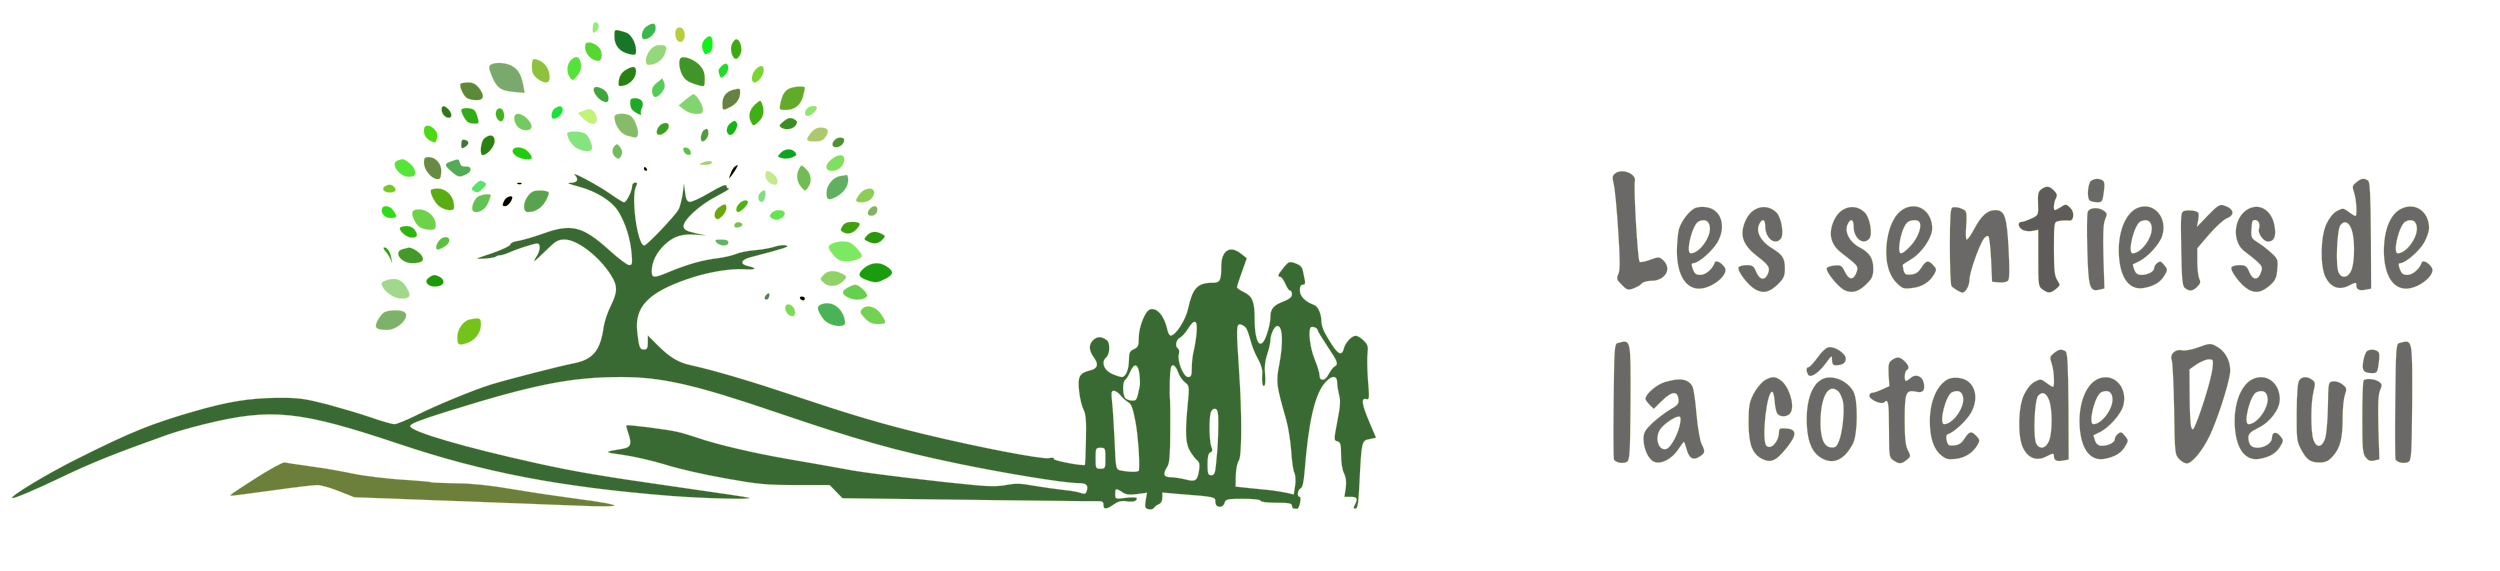 <?xml version="1.0" encoding="UTF-8" standalone="no"?>
<!DOCTYPE svg PUBLIC "-//W3C//DTD SVG 1.1//EN" "http://www.w3.org/Graphics/SVG/1.1/DTD/svg11.dtd">
<svg width="100%" height="100%" viewBox="0 0 1273 291" version="1.1" xmlns="http://www.w3.org/2000/svg" xmlns:xlink="http://www.w3.org/1999/xlink" xml:space="preserve" xmlns:serif="http://www.serif.com/" style="fill-rule:evenodd;clip-rule:evenodd;">
    <g transform="matrix(0.1,0,0,-0.1,-20.128,276.992)">
        <path d="M3226,2653C3223,2650 3220,2636 3220,2622C3220,2601 3222,2600 3235,2610C3243,2617 3250,2628 3250,2636C3250,2651 3235,2662 3226,2653Z" style="fill:rgb(141,239,118);fill-rule:nonzero;stroke:rgb(188,220,89);stroke-width:1px;"/>
        <path d="M3492,2634C3468,2618 3461,2570 3483,2570C3508,2570 3540,2601 3540,2626C3540,2654 3524,2657 3492,2634Z" style="fill:rgb(56,184,77);fill-rule:nonzero;stroke:rgb(188,220,89);stroke-width:1px;"/>
        <path d="M3647,2623C3635,2612 3639,2573 3654,2561C3673,2545 3694,2573 3686,2605C3680,2629 3661,2638 3647,2623Z" style="fill:rgb(183,206,56);fill-rule:nonzero;stroke:rgb(188,220,89);stroke-width:1px;"/>
        <path d="M3330,2582C3330,2536 3359,2504 3408,2494C3438,2488 3440,2489 3440,2514C3440,2552 3414,2597 3388,2605C3327,2623 3330,2624 3330,2582Z" style="fill:rgb(25,117,39);fill-rule:nonzero;stroke:rgb(188,220,89);stroke-width:1px;"/>
        <path d="M3798,2577C3777,2560 3771,2539 3781,2512C3788,2493 3793,2491 3810,2500C3824,2507 3830,2521 3830,2545C3830,2584 3819,2595 3798,2577Z" style="fill:rgb(14,241,29);fill-rule:nonzero;stroke:rgb(188,220,89);stroke-width:1px;"/>
        <path d="M3928,2545C3916,2518 3930,2470 3950,2470C3956,2470 3966,2481 3972,2495C3984,2522 3970,2570 3950,2570C3944,2570 3934,2559 3928,2545Z" style="fill:rgb(59,170,21);fill-rule:nonzero;stroke:rgb(188,220,89);stroke-width:1px;"/>
        <path d="M3183,2545C3170,2509 3208,2460 3249,2460C3264,2460 3270,2489 3260,2514C3249,2544 3192,2567 3183,2545Z" style="fill:rgb(85,214,50);fill-rule:nonzero;stroke:rgb(188,220,89);stroke-width:1px;"/>
        <path d="M3511,2514C3487,2483 3483,2440 3504,2440C3538,2440 3572,2462 3585,2492C3601,2532 3597,2540 3560,2540C3541,2540 3525,2531 3511,2514Z" style="fill:rgb(147,216,122);fill-rule:nonzero;stroke:rgb(188,220,89);stroke-width:1px;"/>
        <path d="M3107,2462C3087,2440 3085,2400 3103,2376C3116,2358 3118,2358 3138,2381C3160,2404 3166,2434 3154,2464C3146,2485 3127,2484 3107,2462Z" style="fill:rgb(83,228,60);fill-rule:nonzero;stroke:rgb(188,220,89);stroke-width:1px;"/>
        <path d="M3667,2474C3655,2462 3659,2420 3675,2389C3690,2360 3711,2348 3765,2334C3789,2328 3790,2330 3790,2369C3790,2400 3783,2417 3763,2439C3736,2468 3681,2488 3667,2474Z" style="fill:rgb(63,149,42);fill-rule:nonzero;stroke:rgb(188,220,89);stroke-width:1px;"/>
        <path d="M2910,2431C2910,2400 2916,2387 2936,2371C2973,2342 3000,2343 3000,2375C3000,2411 2981,2446 2953,2459C2915,2476 2910,2473 2910,2431Z" style="fill:rgb(142,193,60);fill-rule:nonzero;stroke:rgb(188,220,89);stroke-width:1px;"/>
        <path d="M2701,2441C2689,2433 2689,2425 2704,2387C2728,2325 2750,2307 2817,2302L2873,2297L2866,2335C2855,2390 2841,2415 2810,2433C2780,2451 2724,2455 2701,2441Z" style="fill:rgb(122,169,109);fill-rule:nonzero;stroke:rgb(188,220,89);stroke-width:1px;"/>
        <path d="M3876,2434C3858,2417 3857,2410 3866,2385C3872,2371 3874,2371 3891,2386C3911,2404 3916,2435 3901,2445C3896,2448 3884,2443 3876,2434Z" style="fill:rgb(31,220,40);fill-rule:nonzero;stroke:rgb(188,220,89);stroke-width:1px;"/>
        <path d="M4052,2419C4027,2396 4022,2350 4044,2350C4062,2350 4090,2388 4090,2412C4090,2438 4075,2441 4052,2419Z" style="fill:rgb(121,213,49);fill-rule:nonzero;stroke:rgb(188,220,89);stroke-width:1px;"/>
        <path d="M3391,2416C3365,2402 3352,2379 3351,2346C3350,2331 3355,2329 3378,2334C3412,2342 3440,2375 3440,2406C3440,2433 3426,2436 3391,2416Z" style="fill:rgb(38,130,18);fill-rule:nonzero;stroke:rgb(188,220,89);stroke-width:1px;"/>
        <path d="M3547,2349C3527,2334 3520,2320 3522,2301C3526,2268 3547,2268 3572,2300C3586,2319 3589,2332 3583,2349L3574,2371L3547,2349Z" style="fill:rgb(82,205,89);fill-rule:nonzero;stroke:rgb(188,220,89);stroke-width:1px;"/>
        <path d="M2547,2344C2537,2334 2561,2280 2580,2270C2590,2264 2612,2260 2629,2260C2667,2260 2670,2284 2639,2324C2624,2342 2609,2350 2586,2350C2568,2350 2551,2347 2547,2344Z" style="fill:rgb(90,138,55);fill-rule:nonzero;stroke:rgb(188,220,89);stroke-width:1px;"/>
        <path d="M3227,2323C3214,2300 3257,2250 3289,2250C3304,2250 3303,2283 3288,2302C3273,2321 3234,2334 3227,2323Z" style="fill:rgb(62,166,61);fill-rule:nonzero;stroke:rgb(188,220,89);stroke-width:1px;"/>
        <path d="M4223,2320C4198,2310 4185,2289 4175,2243C4169,2211 4169,2210 4202,2210C4247,2210 4277,2233 4290,2278C4295,2298 4300,2318 4300,2323C4300,2333 4250,2331 4223,2320Z" style="fill:rgb(98,171,42);fill-rule:nonzero;stroke:rgb(188,220,89);stroke-width:1px;"/>
        <path d="M3935,2313C3900,2304 3880,2279 3880,2243C3880,2205 3881,2205 3920,2225C3953,2242 3970,2268 3970,2299C3970,2321 3969,2321 3935,2313Z" style="fill:rgb(102,130,67);fill-rule:nonzero;stroke:rgb(188,220,89);stroke-width:1px;"/>
        <path d="M3691,2261L3657,2233L3685,2212C3701,2199 3727,2190 3746,2190C3775,2190 3780,2193 3780,2214C3780,2236 3746,2290 3732,2290C3728,2290 3710,2277 3691,2261Z" style="fill:rgb(130,212,110);fill-rule:nonzero;stroke:rgb(188,220,89);stroke-width:1px;"/>
        <path d="M3410,2248C3410,2235 3414,2220 3418,2214C3428,2199 3475,2175 3466,2189C3462,2195 3464,2209 3470,2220C3484,2247 3468,2270 3434,2270C3416,2270 3410,2265 3410,2248Z" style="fill:rgb(30,170,41);fill-rule:nonzero;stroke:rgb(188,220,89);stroke-width:1px;"/>
        <path d="M4047,2239C4015,2210 4008,2174 4030,2140C4037,2128 4043,2129 4064,2150C4090,2174 4096,2206 4081,2244C4074,2261 4072,2261 4047,2239Z" style="fill:rgb(64,175,19);fill-rule:nonzero;stroke:rgb(188,220,89);stroke-width:1px;"/>
        <path d="M2450,2212C2450,2191 2468,2170 2487,2170C2505,2170 2503,2195 2484,2214C2463,2235 2450,2234 2450,2212Z" style="fill:rgb(47,120,23);fill-rule:nonzero;stroke:rgb(188,220,89);stroke-width:1px;"/>
        <path d="M3028,2219C3018,2214 3010,2198 3010,2185C3010,2167 3014,2163 3030,2167C3053,2173 3074,2205 3065,2220C3057,2232 3050,2232 3028,2219Z" style="fill:rgb(21,228,60);fill-rule:nonzero;stroke:rgb(188,220,89);stroke-width:1px;"/>
        <path d="M4312,2218C4296,2202 4297,2180 4314,2180C4330,2180 4360,2206 4360,2221C4360,2234 4326,2232 4312,2218Z" style="fill:rgb(143,230,112);fill-rule:nonzero;stroke:rgb(188,220,89);stroke-width:1px;"/>
        <path d="M2550,2209C2550,2194 2571,2156 2584,2148C2590,2144 2606,2140 2619,2140C2639,2140 2641,2143 2635,2167C2631,2183 2624,2201 2618,2207C2605,2223 2550,2224 2550,2209Z" style="fill:rgb(49,172,24);fill-rule:nonzero;stroke:rgb(188,220,89);stroke-width:1px;"/>
        <path d="M2727,2201C2720,2174 2744,2141 2760,2156C2776,2172 2768,2214 2749,2218C2739,2220 2730,2213 2727,2201Z" style="fill:rgb(63,179,34);fill-rule:nonzero;stroke:rgb(188,220,89);stroke-width:1px;"/>
        <path d="M3175,2206L3145,2194L3172,2167C3207,2133 3240,2131 3240,2163C3240,2176 3232,2194 3223,2203C3208,2216 3200,2216 3175,2206Z" style="fill:rgb(192,243,118);fill-rule:nonzero;stroke:rgb(188,220,89);stroke-width:1px;"/>
        <path d="M2820,2168C2821,2135 2844,2109 2876,2107C2914,2104 2919,2132 2886,2165C2854,2197 2820,2199 2820,2168Z" style="fill:rgb(116,202,98);fill-rule:nonzero;stroke:rgb(188,220,89);stroke-width:1px;"/>
        <path d="M3330,2175C3330,2137 3359,2092 3390,2081C3408,2075 3429,2070 3436,2070C3468,2070 3439,2170 3405,2184C3373,2196 3330,2191 3330,2175Z" style="fill:rgb(133,187,105);fill-rule:nonzero;stroke:rgb(188,220,89);stroke-width:1px;"/>
        <path d="M4189,2150C4168,2133 4167,2129 4180,2120C4202,2105 4241,2112 4254,2133C4262,2147 4262,2153 4250,2160C4228,2174 4215,2172 4189,2150Z" style="fill:rgb(57,140,38);fill-rule:nonzero;stroke:rgb(188,220,89);stroke-width:1px;"/>
        <path d="M3922,2144C3898,2127 3895,2090 3917,2083C3935,2077 3963,2126 3953,2144C3945,2158 3942,2158 3922,2144Z" style="fill:rgb(18,183,21);fill-rule:nonzero;stroke:rgb(188,220,89);stroke-width:1px;"/>
        <path d="M3574,2140C3552,2131 3536,2094 3551,2085C3563,2077 3596,2096 3604,2116C3613,2139 3600,2150 3574,2140Z" style="fill:rgb(59,159,35);fill-rule:nonzero;stroke:rgb(188,220,89);stroke-width:1px;"/>
        <path d="M2360,2108C2360,2079 2369,2066 2397,2051C2417,2041 2420,2042 2426,2065C2430,2083 2427,2097 2415,2110C2390,2138 2360,2136 2360,2108Z" style="fill:rgb(75,219,20);fill-rule:nonzero;stroke:rgb(188,220,89);stroke-width:1px;"/>
        <path d="M3788,2109C3770,2099 3763,2050 3779,2050C3794,2050 3812,2078 3808,2099C3806,2115 3801,2117 3788,2109Z" style="fill:rgb(79,154,66);fill-rule:nonzero;stroke:rgb(188,220,89);stroke-width:1px;"/>
        <path d="M4331,2094C4302,2057 4304,2050 4350,2050C4381,2050 4393,2055 4406,2075C4426,2105 4417,2120 4380,2120C4361,2120 4345,2111 4331,2094Z" style="fill:rgb(173,201,110);fill-rule:nonzero;stroke:rgb(188,220,89);stroke-width:1px;"/>
        <path d="M3090,2090C3090,2066 3116,2027 3141,2014C3173,1998 3206,1996 3214,2009C3223,2023 3199,2080 3180,2090C3156,2103 3090,2103 3090,2090Z" style="fill:rgb(132,229,127);fill-rule:nonzero;stroke:rgb(188,220,89);stroke-width:1px;"/>
        <path d="M2668,2066C2649,2052 2642,1980 2659,1980C2682,1980 2720,2023 2720,2051C2720,2083 2698,2090 2668,2066Z" style="fill:rgb(41,129,20);fill-rule:nonzero;stroke:rgb(188,220,89);stroke-width:1px;"/>
        <path d="M4452,2058C4434,2040 4437,2020 4458,2020C4479,2020 4500,2038 4500,2057C4500,2073 4468,2074 4452,2058Z" style="fill:rgb(78,146,56);fill-rule:nonzero;stroke:rgb(188,220,89);stroke-width:1px;"/>
        <path d="M2550,2036C2550,2012 2552,2011 2570,2022C2593,2037 2591,2053 2567,2058C2555,2061 2550,2054 2550,2036Z" style="fill:rgb(64,116,61);fill-rule:nonzero;stroke:rgb(188,220,89);stroke-width:1px;"/>
        <path d="M3332,2028C3315,2011 3317,1985 3336,1969C3349,1959 3353,1959 3361,1971C3373,1990 3372,2003 3357,2023C3347,2037 3342,2038 3332,2028Z" style="fill:rgb(113,188,98);fill-rule:nonzero;stroke:rgb(188,220,89);stroke-width:1px;"/>
        <path d="M2814,2009C2800,1986 2848,1956 2893,1959C2915,1960 2915,1971 2890,1998C2868,2021 2826,2027 2814,2009Z" style="fill:rgb(32,203,16);fill-rule:nonzero;stroke:rgb(188,220,89);stroke-width:1px;"/>
        <path d="M3682,2004C3684,1993 3693,1984 3704,1982C3717,1979 3721,1983 3718,1996C3716,2007 3707,2016 3696,2018C3683,2021 3679,2017 3682,2004Z" style="fill:rgb(80,196,75);fill-rule:nonzero;stroke:rgb(188,220,89);stroke-width:1px;"/>
        <path d="M4175,1990C4158,1972 4159,1971 4185,1964C4199,1960 4223,1963 4237,1969C4258,1978 4260,1983 4250,1995C4233,2016 4196,2014 4175,1990Z" style="fill:rgb(11,164,33);fill-rule:nonzero;stroke:rgb(188,220,89);stroke-width:1px;"/>
        <path d="M4436,1959C4400,1931 4401,1900 4438,1900C4471,1900 4500,1927 4500,1958C4500,1986 4471,1987 4436,1959Z" style="fill:rgb(127,224,96);fill-rule:nonzero;stroke:rgb(188,220,89);stroke-width:1px;"/>
        <path d="M2360,1941C2360,1907 2395,1863 2425,1858C2441,1856 2446,1861 2448,1892C2452,1934 2422,1970 2383,1970C2364,1970 2360,1965 2360,1941Z" style="fill:rgb(104,138,69);fill-rule:nonzero;stroke:rgb(188,220,89);stroke-width:1px;"/>
        <path d="M2228,1953C2185,1942 2232,1870 2283,1870C2316,1870 2323,1882 2309,1913C2300,1933 2257,1964 2247,1959C2246,1958 2237,1956 2228,1953Z" style="fill:rgb(84,229,57);fill-rule:nonzero;stroke:rgb(188,220,89);stroke-width:1px;"/>
        <path d="M2498,1948C2462,1936 2463,1928 2501,1896C2536,1866 2540,1866 2575,1882C2607,1896 2604,1926 2571,1922C2555,1921 2547,1926 2543,1940C2537,1962 2536,1962 2498,1948Z" style="fill:rgb(81,171,87);fill-rule:nonzero;stroke:rgb(188,220,89);stroke-width:1px;"/>
        <path d="M3775,1940C3758,1933 3760,1931 3787,1931C3804,1930 3822,1935 3825,1940C3832,1952 3803,1952 3775,1940Z" style="fill:rgb(156,208,115);fill-rule:nonzero;stroke:rgb(188,220,89);stroke-width:1px;"/>
        <path d="M3943,1922C3937,1918 3926,1901 3921,1885C3910,1857 3911,1856 3926,1875C3943,1897 3962,1930 3958,1930C3956,1930 3950,1926 3943,1922Z" style="fill-rule:nonzero;stroke:rgb(188,220,89);stroke-width:1px;"/>
        <path d="M4271,1912C4254,1881 4258,1845 4280,1819C4300,1795 4300,1795 4315,1814C4337,1843 4333,1883 4306,1909C4282,1932 4282,1932 4271,1912Z" style="fill:rgb(113,188,84);fill-rule:nonzero;stroke:rgb(188,220,89);stroke-width:1px;"/>
        <path d="M3480,1910C3480,1905 3485,1900 3491,1900C3496,1900 3498,1905 3495,1910C3492,1916 3487,1920 3484,1920C3482,1920 3480,1916 3480,1910Z" style="fill-rule:nonzero;stroke:rgb(188,220,89);stroke-width:1px;"/>
        <path d="M4100,1875C4100,1852 4124,1830 4149,1830C4169,1830 4160,1869 4138,1884C4107,1906 4100,1904 4100,1875Z" style="fill:rgb(197,233,143);fill-rule:nonzero;stroke:rgb(188,220,89);stroke-width:1px;"/>
        <path d="M8427,1888C8411,1876 8410,1868 8418,1834C8424,1813 8434,1706 8441,1598C8451,1445 8451,1395 8442,1375C8431,1351 8433,1346 8459,1320C8485,1293 8491,1291 8518,1301C8535,1307 8554,1318 8561,1326C8567,1334 8589,1340 8609,1340C8681,1340 8717,1402 8670,1445C8650,1463 8647,1463 8603,1447C8577,1437 8553,1433 8550,1437C8540,1447 8519,1820 8526,1846C8536,1884 8463,1914 8427,1888Z" style="fill:rgb(107,104,104);fill-rule:nonzero;stroke:rgb(188,220,89);stroke-width:1px;"/>
        <path d="M3128,1879C3150,1856 3142,1840 3108,1839C3084,1839 3094,1834 3147,1820C3241,1795 3321,1744 3353,1688C3388,1628 3410,1557 3417,1483C3422,1427 3421,1420 3405,1420C3396,1420 3351,1453 3306,1494C3168,1619 3112,1633 2965,1580C2915,1562 2858,1546 2838,1543C2816,1540 2800,1532 2800,1525C2800,1518 2759,1499 2708,1481C2616,1450 2615,1450 2667,1453C2696,1455 2722,1459 2726,1463C2730,1467 2740,1470 2748,1470C2756,1470 2776,1476 2793,1484C2836,1503 2920,1530 2937,1530C2955,1530 2953,1494 2934,1465C2909,1427 2921,1435 2982,1495C3031,1543 3042,1550 3077,1550C3140,1550 3250,1466 3311,1371C3347,1315 3347,1284 3311,1212C3295,1180 3279,1132 3275,1105C3259,986 3221,939 3123,920C3060,908 2786,838 2705,813C2621,788 2420,705 2323,656C2272,631 2221,610 2210,610C2198,610 2145,625 2091,644C2037,663 1934,693 1864,712C1748,741 1722,745 1605,744C1468,742 1361,725 1185,674C968,611 870,571 603,438C444,359 253,244 263,234C268,228 381,276 515,340C667,413 779,458 1048,554C1089,569 1176,594 1242,610C1584,694 1726,679 2234,509C2666,364 3054,290 3613,245C3781,232 4041,225 4015,235C4010,238 3861,260 3685,285C3253,347 3146,365 2935,411C2571,491 2290,573 2290,600C2290,612 2337,630 2473,673C2922,813 3109,850 3365,850C3572,850 3741,811 4155,670C4560,532 4757,476 5080,409C5327,358 5622,310 5690,310C5733,310 5744,300 5735,270C5730,254 5725,253 5704,260C5691,265 5651,272 5617,275C5583,279 5516,288 5468,296C5400,309 5371,309 5328,301C5291,293 5243,292 5170,299C4986,316 4628,359 4545,374C4458,390 4253,426 4205,434C4038,463 3850,507 3755,540C3722,551 3675,566 3650,571C3600,583 3397,609 3391,604C3389,602 3393,587 3399,569C3420,509 3414,492 3373,485C3273,469 3273,467 3371,454C3423,447 3520,425 3586,405C3651,384 3790,352 3895,334C4061,304 4105,300 4255,300L4426,300L4458,267L4491,233L5118,225C5463,221 5762,217 5783,218C5814,219 5820,216 5820,200C5820,174 5835,175 5872,201C5892,216 5911,221 5933,218C5969,212 5990,217 5990,232C5990,238 5969,239 5935,235C5881,228 5880,228 5880,254C5880,285 5883,285 5916,264C5934,251 5952,249 5991,254L6042,261L6035,222C6030,188 6031,182 6049,177C6061,174 6073,177 6078,184C6082,191 6093,199 6103,203C6113,207 6120,220 6120,236L6120,262L6198,255C6391,240 6390,240 6390,214C6390,183 6429,180 6437,210C6442,228 6451,230 6531,230C6584,230 6620,226 6620,220C6620,214 6653,210 6700,210C6764,210 6780,207 6780,195C6780,187 6785,180 6790,180C6796,180 6803,180 6807,179C6812,179 6818,193 6821,209C6825,226 6824,240 6819,240C6804,240 6809,277 6824,283C6834,287 6840,315 6845,377C6864,617 6895,755 6944,816C6978,859 7010,862 7010,823C7010,807 7015,779 7020,759C7028,731 7026,699 7011,625C6993,530 6993,527 7011,523C7027,518 7030,508 7030,453C7030,416 7036,377 7045,360C7055,340 7058,317 7054,286L7047,240L7079,240C7112,240 7117,231 7100,199C7092,184 7093,180 7103,180C7115,180 7119,209 7124,317C7134,522 7135,527 7175,534L7208,541L7174,621C7135,713 7131,745 7158,738C7174,733 7175,740 7167,834C7163,890 7162,952 7165,973C7169,1004 7166,1015 7146,1035C7132,1049 7114,1060 7105,1060C7084,1060 7052,1026 7044,995C7032,948 7007,968 6948,1074C6938,1091 6930,1117 6930,1132C6930,1171 6913,1210 6893,1217C6848,1233 6820,1262 6820,1291C6820,1310 6825,1320 6835,1320C6846,1320 6849,1327 6845,1345C6842,1359 6838,1381 6835,1394C6832,1410 6819,1422 6798,1429C6767,1440 6763,1439 6738,1408C6708,1372 6704,1360 6721,1360C6726,1360 6738,1344 6746,1325C6754,1306 6765,1290 6770,1290C6776,1290 6780,1281 6780,1271C6780,1257 6767,1247 6735,1234C6685,1215 6670,1197 6670,1152C6670,1136 6663,1099 6653,1071C6623,978 6590,1017 6590,1145C6590,1234 6579,1262 6534,1283C6515,1292 6500,1303 6500,1307C6500,1312 6511,1347 6525,1385L6550,1455L6522,1477C6465,1524 6420,1495 6420,1413C6420,1341 6414,1330 6375,1330C6299,1330 6274,1303 6251,1198C6239,1141 6188,1062 6163,1061C6157,1060 6148,1075 6145,1093C6130,1162 6091,1207 6056,1194C6032,1185 6000,1104 6000,1052C6000,1010 5997,1002 5975,992C5954,982 5950,973 5950,941C5950,888 5934,850 5913,850C5903,851 5879,859 5860,868C5821,887 5808,928 5834,950C5853,965 5855,1024 5838,1037C5812,1057 5791,1058 5771,1041C5744,1018 5744,987 5771,950C5797,916 5791,893 5753,884C5698,871 5688,853 5696,780C5699,744 5710,702 5718,685C5731,661 5733,628 5731,530C5730,461 5727,404 5726,403C5718,395 5562,425 5567,433C5571,439 5562,441 5542,437C5508,430 5175,494 4904,560C4696,610 4531,659 4245,755C4035,826 3838,884 3720,910C3655,924 3610,951 3547,1015L3500,1062L3500,1026C3500,997 3496,990 3480,990C3459,990 3455,1001 3446,1081C3432,1207 3502,1280 3702,1349C3803,1384 3916,1403 3992,1399C4051,1395 4061,1404 4010,1415C3967,1425 3973,1447 4023,1460C4206,1508 4223,1514 4205,1520C4194,1524 4168,1521 4147,1514C4126,1507 4081,1499 4047,1496C4013,1494 3969,1485 3950,1477C3931,1469 3888,1459 3855,1455C3780,1446 3708,1426 3617,1389C3529,1352 3520,1352 3520,1390C3520,1436 3544,1484 3586,1524C3632,1567 3673,1580 3743,1575L3795,1571L3740,1583C3697,1593 3684,1600 3682,1616C3678,1647 3763,1726 3849,1770C3891,1792 3919,1809 3913,1810C3906,1810 3900,1817 3900,1824C3900,1834 3873,1823 3815,1789C3768,1761 3722,1740 3712,1742C3700,1744 3693,1758 3690,1790L3684,1835L3677,1780C3672,1750 3663,1716 3657,1704C3639,1671 3495,1520 3482,1520C3447,1520 3413,1769 3440,1821C3448,1836 3447,1840 3435,1840C3427,1840 3420,1832 3420,1822C3420,1797 3391,1740 3379,1740C3373,1740 3341,1760 3307,1784C3243,1829 3105,1902 3128,1879ZM6294,1073C6291,1041 6284,999 6279,980C6274,961 6270,924 6270,898C6270,858 6267,850 6251,850C6228,850 6195,930 6204,965C6207,978 6206,992 6200,995C6183,1005 6189,1039 6209,1050C6220,1055 6238,1076 6250,1095C6284,1150 6301,1142 6294,1073ZM6546,1100C6552,1092 6562,1063 6569,1036C6576,1009 6592,967 6606,944C6620,920 6630,888 6629,873C6625,826 6630,799 6639,805C6644,808 6646,834 6643,864C6639,901 6643,933 6654,966C6663,992 6670,1024 6670,1036C6670,1067 6691,1110 6705,1110C6733,1110 6737,1029 6715,912C6698,824 6700,810 6750,635C6761,597 6772,525 6776,475C6779,426 6786,375 6792,363C6798,351 6800,322 6796,297L6789,252L6751,261C6731,265 6694,271 6669,274C6645,276 6595,281 6559,285L6493,292L6494,350C6495,382 6502,415 6509,424C6525,443 6526,663 6510,890C6496,1102 6496,1121 6518,1118C6527,1116 6540,1108 6546,1100ZM6910,1090C6910,1085 6933,1048 6960,1007C7014,927 7018,915 6996,903C6989,899 6975,881 6966,863C6948,828 6920,827 6920,861C6920,872 6909,908 6895,942C6872,999 6861,1088 6876,1103C6884,1110 6910,1100 6910,1090ZM6003,867C6006,843 6007,815 6005,804C5990,732 5989,730 5967,730C5954,730 5939,735 5932,742C5917,757 5916,826 5931,836C5937,839 5948,858 5956,876C5976,923 5996,919 6003,867ZM6200,875C6206,856 6222,833 6235,823C6257,806 6258,802 6250,720C6235,569 6237,511 6262,471C6274,451 6291,430 6299,424C6309,416 6311,402 6307,375C6298,321 6289,315 6236,329C6211,335 6177,340 6161,340C6126,340 6121,357 6145,393C6156,410 6160,452 6160,565C6161,648 6160,724 6159,735C6157,746 6157,790 6158,833C6160,892 6163,910 6174,910C6182,910 6194,894 6200,875ZM5907,757C5917,744 5935,728 5946,722C5962,714 5970,691 5983,623C5996,552 6005,433 6001,375C6000,365 5954,365 5904,375C5884,380 5882,387 5877,522C5873,601 5868,691 5864,723C5859,771 5860,780 5873,780C5882,780 5897,769 5907,757ZM6405,610C6404,532 6402,491 6393,403C6389,360 6384,350 6369,350C6353,350 6350,358 6350,405C6350,444 6354,462 6364,466C6375,470 6377,478 6369,497C6359,524 6357,633 6366,668C6370,682 6379,690 6389,688C6402,685 6405,671 6405,610ZM5830,436C5830,386 5829,383 5805,383C5781,383 5780,386 5780,436C5780,487 5781,490 5805,490C5829,490 5830,487 5830,436Z" style="fill:rgb(57,106,52);fill-rule:nonzero;stroke:rgb(188,220,89);stroke-width:1px;"/>
        <path d="M4478,1873C4444,1868 4410,1826 4410,1790C4410,1754 4417,1749 4448,1762C4489,1779 4520,1817 4520,1851C4520,1867 4517,1879 4513,1879C4508,1878 4493,1875 4478,1873Z" style="fill:rgb(95,176,98);fill-rule:nonzero;stroke:rgb(188,220,89);stroke-width:1px;"/>
        <path d="M10850,1850C10832,1839 10826,1759 10843,1748C10849,1744 10867,1740 10881,1740C10905,1740 10908,1744 10914,1792C10919,1829 10918,1845 10908,1851C10891,1862 10869,1862 10850,1850Z" style="fill:rgb(107,104,104);fill-rule:nonzero;stroke:rgb(188,220,89);stroke-width:1px;"/>
        <path d="M12200,1842C12179,1825 12178,1820 12188,1790C12200,1757 12205,1670 12195,1670C12192,1670 12176,1679 12161,1691C12134,1711 12131,1711 12102,1696C12084,1687 12063,1662 12049,1633C12017,1570 12014,1416 12043,1358C12068,1308 12110,1291 12156,1313C12198,1334 12200,1334 12200,1316C12200,1295 12216,1288 12248,1295L12275,1300L12274,1571C12272,1788 12269,1844 12259,1851C12238,1864 12225,1862 12200,1842ZM12176,1600C12192,1556 12192,1446 12177,1400C12162,1357 12128,1347 12110,1381C12093,1412 12101,1602 12119,1624C12140,1649 12162,1640 12176,1600Z" style="fill:rgb(107,104,104);fill-rule:nonzero;stroke:rgb(188,220,89);stroke-width:1px;"/>
        <path d="M2619,1829C2602,1812 2600,1806 2611,1799C2631,1786 2638,1788 2661,1811C2678,1828 2680,1834 2669,1841C2649,1854 2642,1852 2619,1829Z" style="fill:rgb(89,227,105);fill-rule:nonzero;stroke:rgb(188,220,89);stroke-width:1px;"/>
        <path d="M2838,1833C2845,1830 2854,1831 2857,1834C2861,1837 2855,1840 2844,1839C2833,1839 2830,1836 2838,1833Z" style="fill-rule:nonzero;stroke:rgb(188,220,89);stroke-width:1px;"/>
        <path d="M2161,1821C2142,1809 2156,1790 2184,1790C2213,1790 2223,1800 2209,1817C2196,1832 2181,1833 2161,1821Z" style="fill:rgb(115,201,39);fill-rule:nonzero;stroke:rgb(188,220,89);stroke-width:1px;"/>
        <path d="M10595,1806C10580,1795 10577,1781 10579,1733C10581,1675 10581,1674 10545,1657C10525,1648 10503,1640 10495,1640C10473,1640 10477,1612 10501,1599C10513,1593 10535,1591 10551,1594L10580,1600L10580,1455C10580,1318 10581,1310 10602,1296C10631,1275 10643,1276 10671,1299C10693,1317 10693,1318 10677,1343C10663,1365 10660,1394 10660,1504C10660,1637 10661,1640 10683,1644C10695,1647 10716,1648 10730,1647C10750,1645 10756,1650 10758,1671C10760,1686 10753,1703 10741,1714C10722,1731 10719,1732 10696,1716C10682,1707 10668,1700 10665,1700C10656,1700 10659,1740 10670,1760C10678,1775 10676,1784 10660,1800C10637,1823 10621,1825 10595,1806Z" style="fill:rgb(95,91,91);fill-rule:nonzero;stroke:rgb(188,220,89);stroke-width:1px;"/>
        <path d="M2397,1804C2387,1793 2412,1740 2437,1720C2451,1709 2475,1700 2489,1700C2514,1700 2516,1703 2512,1735C2507,1776 2470,1810 2430,1810C2415,1810 2401,1807 2397,1804Z" style="fill:rgb(89,173,19);fill-rule:nonzero;stroke:rgb(188,220,89);stroke-width:1px;"/>
        <path d="M4581,1784C4553,1749 4554,1740 4588,1740C4622,1740 4647,1758 4652,1785C4657,1818 4607,1817 4581,1784Z" style="fill:rgb(139,205,86);fill-rule:nonzero;stroke:rgb(188,220,89);stroke-width:1px;"/>
        <path d="M2891,1774C2863,1739 2863,1690 2889,1690C2927,1690 2957,1709 2979,1745C2991,1765 2998,1786 2995,1791C2991,1796 2971,1800 2950,1800C2920,1800 2907,1794 2891,1774Z" style="fill:rgb(88,163,77);fill-rule:nonzero;stroke:rgb(188,220,89);stroke-width:1px;"/>
        <path d="M4070,1785C4056,1768 4065,1737 4083,1742C4097,1747 4106,1800 4092,1800C4087,1800 4077,1793 4070,1785Z" style="fill:rgb(124,224,131);fill-rule:nonzero;stroke:rgb(188,220,89);stroke-width:1px;"/>
        <path d="M2628,1763C2608,1740 2599,1702 2612,1694C2634,1680 2672,1702 2686,1735C2694,1754 2700,1772 2700,1775C2700,1788 2641,1778 2628,1763Z" style="fill:rgb(97,194,86);fill-rule:nonzero;stroke:rgb(188,220,89);stroke-width:1px;"/>
        <path d="M2770,1751C2757,1725 2757,1720 2775,1720C2787,1720 2810,1748 2810,1764C2810,1778 2780,1768 2770,1751Z" style="fill-rule:nonzero;stroke:rgb(188,220,89);stroke-width:1px;"/>
        <path d="M3966,1734C3948,1717 3945,1690 3960,1690C3966,1690 3979,1699 3990,1710C4001,1721 4010,1735 4010,1740C4010,1755 3983,1752 3966,1734Z" style="fill:rgb(74,180,18);fill-rule:nonzero;stroke:rgb(188,220,89);stroke-width:1px;"/>
        <path d="M3862,1714C3839,1698 3832,1666 3850,1655C3863,1647 3900,1686 3900,1710C3900,1734 3892,1735 3862,1714Z" style="fill:rgb(104,168,12);fill-rule:nonzero;stroke:rgb(188,220,89);stroke-width:1px;"/>
        <path d="M11444,1673L11388,1615L11395,1652C11400,1686 11398,1690 11375,1696C11361,1699 11340,1700 11328,1697C11305,1691 11305,1691 11308,1503C11311,1343 11314,1313 11327,1303C11351,1285 11367,1287 11390,1310C11406,1326 11408,1335 11400,1350C11395,1360 11390,1400 11390,1438L11390,1506L11450,1576C11483,1614 11523,1651 11540,1658C11585,1676 11577,1708 11522,1725C11504,1730 11490,1721 11444,1673Z" style="fill:rgb(107,104,104);fill-rule:nonzero;stroke:rgb(188,220,89);stroke-width:1px;"/>
        <path d="M2147,1708C2139,1684 2160,1660 2190,1660C2224,1660 2226,1666 2204,1698C2188,1722 2154,1728 2147,1708Z" style="fill:rgb(42,221,24);fill-rule:nonzero;stroke:rgb(188,220,89);stroke-width:1px;"/>
        <path d="M4632,1708C4612,1688 4618,1668 4643,1672C4657,1674 4666,1683 4668,1698C4672,1722 4652,1728 4632,1708Z" style="fill:rgb(130,179,101);fill-rule:nonzero;stroke:rgb(188,220,89);stroke-width:1px;"/>
        <path d="M8834,1711C8803,1698 8762,1644 8750,1602C8745,1582 8740,1531 8740,1490C8741,1371 8784,1299 8855,1300C8921,1302 9006,1372 8984,1407C8968,1433 8938,1448 8933,1433C8921,1400 8887,1370 8860,1370C8838,1370 8830,1376 8821,1400C8813,1423 8814,1430 8824,1430C8850,1430 8919,1490 8946,1535C8994,1617 8966,1705 8889,1715C8870,1718 8846,1716 8834,1711ZM8908,1612C8913,1561 8854,1480 8811,1480C8782,1480 8819,1630 8852,1643C8884,1657 8905,1645 8908,1612Z" style="fill:rgb(107,104,104);fill-rule:nonzero;stroke:rgb(188,220,89);stroke-width:1px;"/>
        <path d="M9134,1701C9114,1689 9096,1665 9085,1636C9059,1568 9078,1519 9153,1462C9211,1418 9218,1404 9200,1369C9184,1340 9161,1346 9144,1385C9132,1415 9125,1420 9095,1420C9077,1420 9058,1415 9054,1409C9045,1393 9100,1319 9138,1297C9179,1273 9212,1280 9257,1325C9284,1352 9290,1366 9290,1400C9290,1456 9279,1473 9221,1508C9165,1543 9140,1593 9160,1630C9176,1660 9190,1654 9190,1617C9190,1557 9239,1518 9269,1554C9287,1576 9272,1665 9246,1689C9213,1720 9171,1724 9134,1701Z" style="fill:rgb(107,104,104);fill-rule:nonzero;stroke:rgb(188,220,89);stroke-width:1px;"/>
        <path d="M9584,1701C9564,1689 9546,1665 9535,1636C9511,1574 9526,1522 9577,1483C9666,1414 9665,1414 9655,1384C9640,1342 9616,1343 9596,1385C9580,1418 9575,1421 9543,1418C9523,1416 9505,1410 9503,1404C9497,1387 9562,1307 9594,1292C9631,1274 9666,1284 9707,1325C9734,1352 9740,1365 9740,1402C9740,1455 9721,1484 9669,1511C9620,1536 9592,1590 9609,1627C9624,1660 9640,1655 9640,1617C9640,1556 9689,1518 9720,1555C9738,1577 9723,1663 9696,1689C9663,1720 9621,1724 9584,1701Z" style="fill:rgb(107,104,104);fill-rule:nonzero;stroke:rgb(188,220,89);stroke-width:1px;"/>
        <path d="M9910,1713C9860,1695 9825,1637 9811,1551C9796,1458 9814,1375 9857,1331C9888,1300 9894,1298 9936,1303C9987,1308 10027,1333 10050,1373C10063,1396 10063,1401 10046,1419C10020,1447 10009,1445 9985,1407C9970,1384 9956,1374 9933,1372C9905,1369 9900,1373 9894,1395C9891,1409 9889,1422 9891,1423C9893,1425 9914,1438 9938,1453C9991,1487 10040,1562 10040,1607C10040,1687 9977,1738 9910,1713ZM9975,1639C9989,1617 9968,1560 9932,1520C9879,1464 9866,1467 9874,1532C9882,1588 9902,1635 9922,1643C9944,1652 9969,1650 9975,1639Z" style="fill:rgb(107,104,104);fill-rule:nonzero;stroke:rgb(188,220,89);stroke-width:1px;"/>
        <path d="M10143,1713C10133,1710 10130,1661 10130,1517C10130,1411 10134,1320 10138,1314C10145,1303 10183,1280 10194,1280C10210,1280 10230,1316 10230,1346C10230,1382 10279,1522 10304,1556C10312,1566 10322,1571 10326,1567C10331,1563 10337,1509 10340,1447L10345,1335L10381,1332C10402,1330 10421,1334 10427,1342C10434,1351 10434,1406 10429,1504C10420,1670 10409,1700 10361,1700C10322,1700 10290,1672 10255,1606C10239,1575 10221,1550 10216,1550C10211,1550 10210,1581 10213,1619C10217,1667 10215,1692 10207,1698C10190,1711 10157,1719 10143,1713Z" style="fill:rgb(107,104,104);fill-rule:nonzero;stroke:rgb(188,220,89);stroke-width:1px;"/>
        <path d="M11090,1713C11030,1691 10990,1603 10990,1495C10991,1364 11038,1291 11115,1303C11168,1312 11202,1332 11222,1366C11240,1396 11240,1398 11221,1421C11205,1441 11200,1442 11186,1431C11177,1424 11170,1412 11170,1404C11170,1387 11138,1370 11105,1370C11087,1370 11077,1377 11069,1396C11064,1411 11061,1423 11062,1424C11064,1425 11078,1432 11095,1440C11140,1463 11199,1528 11212,1571C11239,1662 11170,1742 11090,1713ZM11158,1612C11163,1561 11104,1480 11061,1480C11032,1480 11069,1630 11102,1643C11134,1657 11155,1645 11158,1612Z" style="fill:rgb(107,104,104);fill-rule:nonzero;stroke:rgb(188,220,89);stroke-width:1px;"/>
        <path d="M11648,1705C11573,1663 11564,1537 11633,1488C11650,1476 11678,1453 11695,1438C11721,1414 11723,1408 11714,1383C11700,1341 11673,1342 11655,1384C11642,1415 11635,1420 11605,1420C11587,1420 11568,1415 11564,1409C11555,1393 11610,1319 11648,1297C11687,1274 11718,1280 11761,1318C11787,1341 11794,1356 11797,1397C11802,1442 11799,1451 11778,1472C11748,1500 11723,1520 11688,1542C11662,1559 11661,1567 11669,1638C11671,1655 11697,1653 11704,1635C11707,1627 11707,1613 11704,1605C11696,1584 11726,1540 11749,1540C11781,1540 11792,1564 11784,1615C11772,1697 11709,1739 11648,1705Z" style="fill:rgb(107,104,104);fill-rule:nonzero;stroke:rgb(188,220,89);stroke-width:1px;"/>
        <path d="M12435,1710C12375,1686 12340,1604 12340,1491C12341,1371 12384,1299 12455,1300C12521,1302 12606,1372 12584,1407C12568,1433 12538,1448 12533,1433C12521,1400 12487,1370 12460,1370C12438,1370 12430,1376 12421,1400C12413,1423 12414,1430 12424,1430C12449,1430 12519,1490 12544,1533C12558,1557 12570,1591 12570,1609C12570,1690 12504,1739 12435,1710ZM12508,1612C12513,1561 12454,1480 12411,1480C12382,1480 12419,1630 12452,1643C12484,1657 12505,1645 12508,1612Z" style="fill:rgb(107,104,104);fill-rule:nonzero;stroke:rgb(188,220,89);stroke-width:1px;"/>
        <path d="M2318,1702C2296,1698 2295,1678 2315,1641C2329,1613 2354,1600 2398,1600C2415,1600 2420,1606 2420,1624C2420,1672 2367,1712 2318,1702Z" style="fill:rgb(108,210,73);fill-rule:nonzero;stroke:rgb(188,220,89);stroke-width:1px;"/>
        <path d="M10832,1691C10828,1680 10827,1593 10830,1496C10835,1304 10842,1283 10892,1295L10917,1301L10912,1460C10909,1578 10911,1628 10920,1651C10932,1679 10932,1684 10915,1696C10887,1717 10841,1714 10832,1691Z" style="fill:rgb(107,104,104);fill-rule:nonzero;stroke:rgb(188,220,89);stroke-width:1px;"/>
        <path d="M4129,1684C4119,1671 4119,1667 4131,1659C4151,1647 4163,1648 4185,1663C4195,1671 4200,1682 4196,1688C4186,1705 4145,1703 4129,1684Z" style="fill:rgb(97,230,80);fill-rule:nonzero;stroke:rgb(188,220,89);stroke-width:1px;"/>
        <path d="M3947,1634C3933,1620 3940,1609 3960,1612C3972,1614 3981,1620 3981,1625C3981,1637 3957,1643 3947,1634Z" style="fill:rgb(121,191,83);fill-rule:nonzero;stroke:rgb(188,220,89);stroke-width:1px;"/>
        <path d="M4491,1619C4480,1601 4480,1596 4492,1589C4514,1575 4539,1579 4560,1600C4589,1629 4585,1640 4542,1640C4515,1640 4501,1634 4491,1619Z" style="fill:rgb(65,160,18);fill-rule:nonzero;stroke:rgb(188,220,89);stroke-width:1px;"/>
        <path d="M2242,1613C2222,1605 2268,1560 2296,1560C2327,1560 2332,1572 2314,1598C2300,1619 2271,1625 2242,1613Z" style="fill:rgb(47,180,19);fill-rule:nonzero;stroke:rgb(188,220,89);stroke-width:1px;"/>
        <path d="M4616,1571C4599,1552 4599,1551 4619,1541C4649,1525 4675,1528 4694,1549C4711,1568 4711,1569 4691,1579C4661,1595 4635,1592 4616,1571Z" style="fill:rgb(43,151,14);fill-rule:nonzero;stroke:rgb(188,220,89);stroke-width:1px;"/>
        <path d="M2453,1558C2433,1548 2415,1512 2425,1501C2434,1493 2480,1519 2487,1536C2495,1558 2479,1569 2453,1558Z" style="fill:rgb(88,194,64);fill-rule:nonzero;stroke:rgb(188,220,89);stroke-width:1px;"/>
        <path d="M3850,1535C3857,1527 3873,1520 3886,1520C3901,1520 3910,1526 3910,1535C3910,1546 3899,1550 3874,1550C3843,1550 3839,1548 3850,1535Z" style="fill:rgb(92,180,100);fill-rule:nonzero;stroke:rgb(188,220,89);stroke-width:1px;"/>
        <path d="M4438,1529C4414,1516 4415,1507 4446,1471C4467,1446 4479,1440 4512,1440C4552,1440 4590,1454 4590,1469C4590,1474 4577,1492 4561,1509C4538,1533 4524,1540 4493,1540C4472,1540 4447,1535 4438,1529Z" style="fill:rgb(123,234,98);fill-rule:nonzero;stroke:rgb(188,220,89);stroke-width:1px;"/>
        <path d="M2163,1492C2172,1483 2184,1463 2190,1450C2200,1426 2200,1426 2194,1455C2188,1488 2173,1510 2157,1510C2152,1510 2154,1502 2163,1492Z" style="fill:rgb(31,163,10);fill-rule:nonzero;stroke:rgb(188,220,89);stroke-width:1px;"/>
        <path d="M2250,1501C2203,1487 2242,1430 2299,1430C2350,1430 2365,1442 2349,1468C2337,1487 2298,1511 2282,1509C2278,1508 2264,1505 2250,1501Z" style="fill:rgb(67,153,41);fill-rule:nonzero;stroke:rgb(188,220,89);stroke-width:1px;"/>
        <path d="M4600,1404C4564,1373 4571,1356 4629,1339C4661,1329 4672,1331 4708,1349C4753,1372 4755,1388 4715,1414C4679,1438 4636,1434 4600,1404Z" style="fill:rgb(25,157,15);fill-rule:nonzero;stroke:rgb(188,220,89);stroke-width:1px;"/>
        <path d="M4394,1369C4375,1348 4376,1348 4399,1328C4426,1307 4462,1310 4493,1337C4516,1358 4515,1365 4485,1378C4447,1396 4415,1392 4394,1369Z" style="fill:rgb(144,209,104);fill-rule:nonzero;stroke:rgb(188,220,89);stroke-width:1px;"/>
        <path d="M2385,1356C2349,1330 2397,1298 2444,1316C2466,1324 2464,1347 2441,1360C2415,1373 2408,1373 2385,1356Z" style="fill:rgb(27,153,7);fill-rule:nonzero;stroke:rgb(188,220,89);stroke-width:1px;"/>
        <path d="M2162,1340C2143,1332 2141,1327 2149,1311C2167,1278 2211,1250 2246,1250C2288,1250 2295,1262 2275,1299C2251,1347 2213,1360 2162,1340Z" style="fill:rgb(160,217,140);fill-rule:nonzero;stroke:rgb(188,220,89);stroke-width:1px;"/>
        <path d="M4521,1307C4485,1289 4485,1273 4520,1255C4553,1238 4604,1242 4616,1262C4624,1274 4576,1320 4557,1320C4550,1320 4534,1314 4521,1307Z" style="fill:rgb(101,208,79);fill-rule:nonzero;stroke:rgb(188,220,89);stroke-width:1px;"/>
        <path d="M4101,1266C4093,1256 4092,1250 4100,1245C4105,1242 4113,1246 4116,1255C4125,1277 4115,1284 4101,1266Z" style="fill:rgb(88,123,96);fill-rule:nonzero;stroke:rgb(188,220,89);stroke-width:1px;"/>
        <path d="M4275,1250C4278,1245 4285,1240 4291,1240C4296,1240 4300,1245 4300,1250C4300,1256 4293,1260 4284,1260C4276,1260 4272,1256 4275,1250Z" style="fill-rule:nonzero;stroke:rgb(188,220,89);stroke-width:1px;"/>
        <path d="M4383,1220C4358,1210 4360,1194 4392,1148C4411,1120 4465,1102 4494,1113C4506,1118 4507,1126 4500,1152C4483,1209 4432,1239 4383,1220Z" style="fill:rgb(74,179,88);fill-rule:nonzero;stroke:rgb(188,220,89);stroke-width:1px;"/>
        <path d="M4200,1202C4200,1181 4218,1160 4237,1160C4253,1160 4254,1192 4238,1208C4220,1226 4200,1223 4200,1202Z" style="fill:rgb(123,219,87);fill-rule:nonzero;stroke:rgb(188,220,89);stroke-width:1px;"/>
        <path d="M4590,1195C4579,1182 4581,1175 4605,1150C4627,1127 4643,1120 4672,1120C4716,1120 4718,1125 4687,1171C4661,1210 4612,1222 4590,1195Z" style="fill:rgb(114,210,83);fill-rule:nonzero;stroke:rgb(188,220,89);stroke-width:1px;"/>
        <path d="M2157,1179C2148,1174 2133,1155 2124,1138C2105,1101 2115,1090 2173,1090C2233,1090 2300,1167 2254,1184C2230,1193 2177,1191 2157,1179Z" style="fill:rgb(124,178,106);fill-rule:nonzero;stroke:rgb(188,220,89);stroke-width:1px;"/>
        <path d="M2593,1143C2561,1137 2530,1093 2530,1055C2530,1014 2535,1010 2573,1021C2617,1033 2650,1073 2650,1116C2650,1151 2646,1153 2593,1143Z" style="fill:rgb(116,195,26);fill-rule:nonzero;stroke:rgb(188,220,89);stroke-width:1px;"/>
        <path d="M8438,1023C8422,1019 8421,992 8418,732C8416,574 8417,439 8419,432C8424,415 8465,406 8485,418C8500,426 8502,457 8504,723C8505,1052 8507,1041 8438,1023Z" style="fill:rgb(107,104,104);fill-rule:nonzero;stroke:rgb(188,220,89);stroke-width:1px;"/>
        <path d="M12418,1023C12402,1019 12401,992 12398,732C12396,574 12397,439 12399,432C12404,415 12445,406 12465,418C12480,426 12482,457 12484,723C12485,1052 12487,1041 12418,1023Z" style="fill:rgb(107,104,104);fill-rule:nonzero;stroke:rgb(188,220,89);stroke-width:1px;"/>
        <path d="M11391,1000C11361,989 11326,983 11313,986C11279,995 11248,966 11260,936C11264,923 11270,810 11272,684C11275,464 11276,454 11297,433C11309,420 11327,410 11336,410C11363,410 11417,475 11454,553C11491,631 11546,799 11556,866C11564,918 11539,975 11496,1001C11458,1024 11458,1024 11391,1000ZM11467,893C11462,845 11413,684 11383,613C11369,579 11366,577 11359,595C11355,606 11351,677 11351,752L11350,889L11387,915C11408,929 11435,940 11449,940C11472,940 11472,938 11467,893Z" style="fill:rgb(107,104,104);fill-rule:nonzero;stroke:rgb(188,220,89);stroke-width:1px;"/>
        <path d="M9513,1002C9500,1000 9476,978 9456,949C9436,922 9416,900 9410,900C9398,900 9397,880 9409,861C9421,843 9464,872 9501,924C9529,962 9530,962 9530,937C9530,917 9535,910 9549,910C9583,910 9600,921 9600,944C9600,970 9544,1007 9513,1002Z" style="fill:rgb(107,104,104);fill-rule:nonzero;stroke:rgb(188,220,89);stroke-width:1px;"/>
        <path d="M10660,972C10639,955 10638,950 10648,920C10660,887 10665,800 10655,800C10652,800 10636,809 10621,821C10594,841 10591,841 10562,826C10544,817 10523,792 10509,763C10477,700 10474,546 10503,488C10528,438 10570,421 10616,443C10658,464 10660,464 10660,446C10660,425 10676,418 10708,425L10735,430L10734,701C10732,918 10729,974 10719,981C10698,994 10685,992 10660,972ZM10636,730C10652,686 10652,576 10637,530C10622,487 10588,477 10570,511C10553,542 10561,732 10579,754C10600,779 10622,770 10636,730Z" style="fill:rgb(107,104,104);fill-rule:nonzero;stroke:rgb(188,220,89);stroke-width:1px;"/>
        <path d="M12254,982C12248,978 12239,955 12235,931C12227,883 12236,870 12281,870C12305,870 12308,874 12314,922C12319,959 12318,975 12308,981C12292,992 12269,992 12254,982Z" style="fill:rgb(107,104,104);fill-rule:nonzero;stroke:rgb(188,220,89);stroke-width:1px;"/>
        <path d="M9834,936C9818,924 9816,912 9818,863L9822,804L9785,787C9766,778 9743,770 9735,770C9727,770 9720,763 9720,755C9720,735 9781,708 9795,721C9816,742 9820,723 9820,586C9820,448 9821,440 9842,426C9871,406 9883,406 9910,428C9932,445 9932,447 9916,478C9904,502 9900,538 9900,633C9900,772 9906,787 9960,775C9994,767 10006,784 9996,824C9988,856 9954,867 9931,846C9921,837 9910,830 9907,830C9896,830 9899,878 9910,885C9925,894 9922,908 9900,930C9876,954 9861,955 9834,936Z" style="fill:rgb(107,104,104);fill-rule:nonzero;stroke:rgb(188,220,89);stroke-width:1px;"/>
        <path d="M9185,832C9169,821 9144,791 9130,764C9109,722 9105,701 9105,620C9105,507 9124,457 9176,432C9220,411 9247,424 9300,491C9352,556 9351,584 9298,588C9266,591 9260,588 9260,571C9260,522 9219,477 9196,500C9170,526 9197,775 9225,775C9231,775 9236,753 9238,725C9240,698 9246,670 9252,663C9268,643 9308,647 9320,670C9341,709 9310,805 9268,834C9239,855 9222,854 9185,832Z" style="fill:rgb(107,104,104);fill-rule:nonzero;stroke:rgb(188,220,89);stroke-width:1px;"/>
        <path d="M9484,841C9426,816 9395,724 9402,601C9407,512 9432,460 9482,434C9540,404 9594,430 9636,510C9661,556 9663,729 9640,774C9611,830 9535,863 9484,841ZM9564,775C9572,766 9582,743 9586,724C9595,677 9583,567 9565,523C9553,494 9546,489 9523,492C9484,496 9467,551 9472,650C9479,766 9519,820 9564,775Z" style="fill:rgb(107,104,104);fill-rule:nonzero;stroke:rgb(188,220,89);stroke-width:1px;"/>
        <path d="M10125,841C10068,816 10029,732 10028,630C10027,545 10046,485 10084,453C10109,432 10121,429 10158,433C10207,438 10247,464 10270,503C10283,526 10283,531 10266,549C10240,577 10229,575 10205,537C10190,514 10176,504 10153,502C10125,499 10120,502 10114,526C10110,543 10111,555 10118,558C10150,568 10212,625 10236,665C10284,747 10256,835 10179,845C10160,848 10136,846 10125,841ZM10198,742C10203,691 10144,610 10101,610C10072,610 10109,760 10142,773C10174,787 10195,775 10198,742Z" style="fill:rgb(107,104,104);fill-rule:nonzero;stroke:rgb(188,220,89);stroke-width:1px;"/>
        <path d="M10890,843C10830,821 10790,733 10790,625C10791,494 10838,421 10915,433C10968,442 11002,462 11022,496C11040,526 11040,528 11021,551C11005,571 11000,572 10986,561C10977,554 10970,542 10970,534C10970,517 10938,500 10905,500C10887,500 10877,507 10869,526C10864,541 10861,553 10862,554C10864,555 10878,562 10895,570C10940,593 10999,658 11012,701C11039,792 10970,872 10890,843ZM10958,742C10963,691 10904,610 10861,610C10832,610 10869,760 10902,773C10934,787 10955,775 10958,742Z" style="fill:rgb(107,104,104);fill-rule:nonzero;stroke:rgb(188,220,89);stroke-width:1px;"/>
        <path d="M11680,843C11620,821 11580,733 11580,625C11581,494 11628,421 11705,433C11758,442 11792,462 11812,496C11830,526 11830,528 11812,550C11791,575 11770,570 11770,540C11770,501 11691,473 11662,502C11655,509 11650,526 11650,540C11650,561 11659,570 11700,591C11761,620 11810,686 11810,737C11810,817 11747,868 11680,843ZM11748,742C11753,691 11694,610 11651,610C11622,610 11659,760 11692,773C11724,787 11745,775 11748,742Z" style="fill:rgb(107,104,104);fill-rule:nonzero;stroke:rgb(188,220,89);stroke-width:1px;"/>
        <path d="M11910,835C11901,824 11897,774 11896,672C11895,539 11897,521 11917,484C11946,429 11965,415 12012,415C12044,415 12058,422 12080,447C12118,489 12130,537 12130,641C12130,688 12135,742 12142,760C12152,790 12151,795 12130,812C12117,823 12095,830 12082,828C12057,825 12057,825 12055,699C12054,630 12047,557 12041,537C12025,490 11996,487 11981,531C11967,573 11967,719 11982,777C11992,818 11991,824 11975,836C11950,854 11925,854 11910,835Z" style="fill:rgb(107,104,104);fill-rule:nonzero;stroke:rgb(188,220,89);stroke-width:1px;"/>
        <path d="M8678,824C8635,811 8580,763 8580,739C8580,734 8589,721 8601,709L8622,688L8665,730C8714,778 8743,781 8748,738C8751,714 8744,706 8703,683C8677,667 8636,636 8613,614C8578,580 8570,566 8570,536C8570,485 8594,432 8623,419C8657,403 8715,432 8747,482C8761,503 8774,520 8776,520C8778,520 8784,502 8790,481C8802,435 8824,424 8856,445C8884,463 8885,471 8866,509C8858,524 8846,592 8840,659C8835,727 8825,790 8820,801C8798,841 8757,848 8678,824ZM8757,617C8749,565 8710,491 8687,484C8645,471 8624,544 8658,588C8678,614 8729,648 8749,649C8759,650 8761,641 8757,617Z" style="fill:rgb(107,104,104);fill-rule:nonzero;stroke:rgb(188,220,89);stroke-width:1px;"/>
        <path d="M12237,833C12233,830 12230,745 12230,644C12230,485 12232,459 12248,440C12261,424 12272,420 12291,425L12317,431L12312,590C12309,708 12311,758 12320,781C12332,809 12332,814 12315,826C12295,841 12248,845 12237,833Z" style="fill:rgb(107,104,104);fill-rule:nonzero;stroke:rgb(188,220,89);stroke-width:1px;"/>
        <path d="M1511,340C1442,296 1383,257 1378,252C1368,242 1361,242 1605,275C1704,289 1799,300 1817,300C1834,300 1884,286 1927,269L2005,238L2487,220C2752,210 3050,199 3149,195C3255,190 3330,191 3330,196C3330,201 3250,216 3153,228C3055,241 2899,264 2805,280C2695,299 2596,309 2523,309C2461,310 2405,312 2398,314C2391,317 2340,321 2285,325C2163,332 2045,347 1965,365C1932,372 1851,386 1785,395C1719,404 1658,413 1650,415C1642,417 1579,383 1511,340Z" style="fill:rgb(108,128,60);fill-rule:nonzero;stroke:rgb(188,220,89);stroke-width:1px;"/>
    </g>
</svg>

